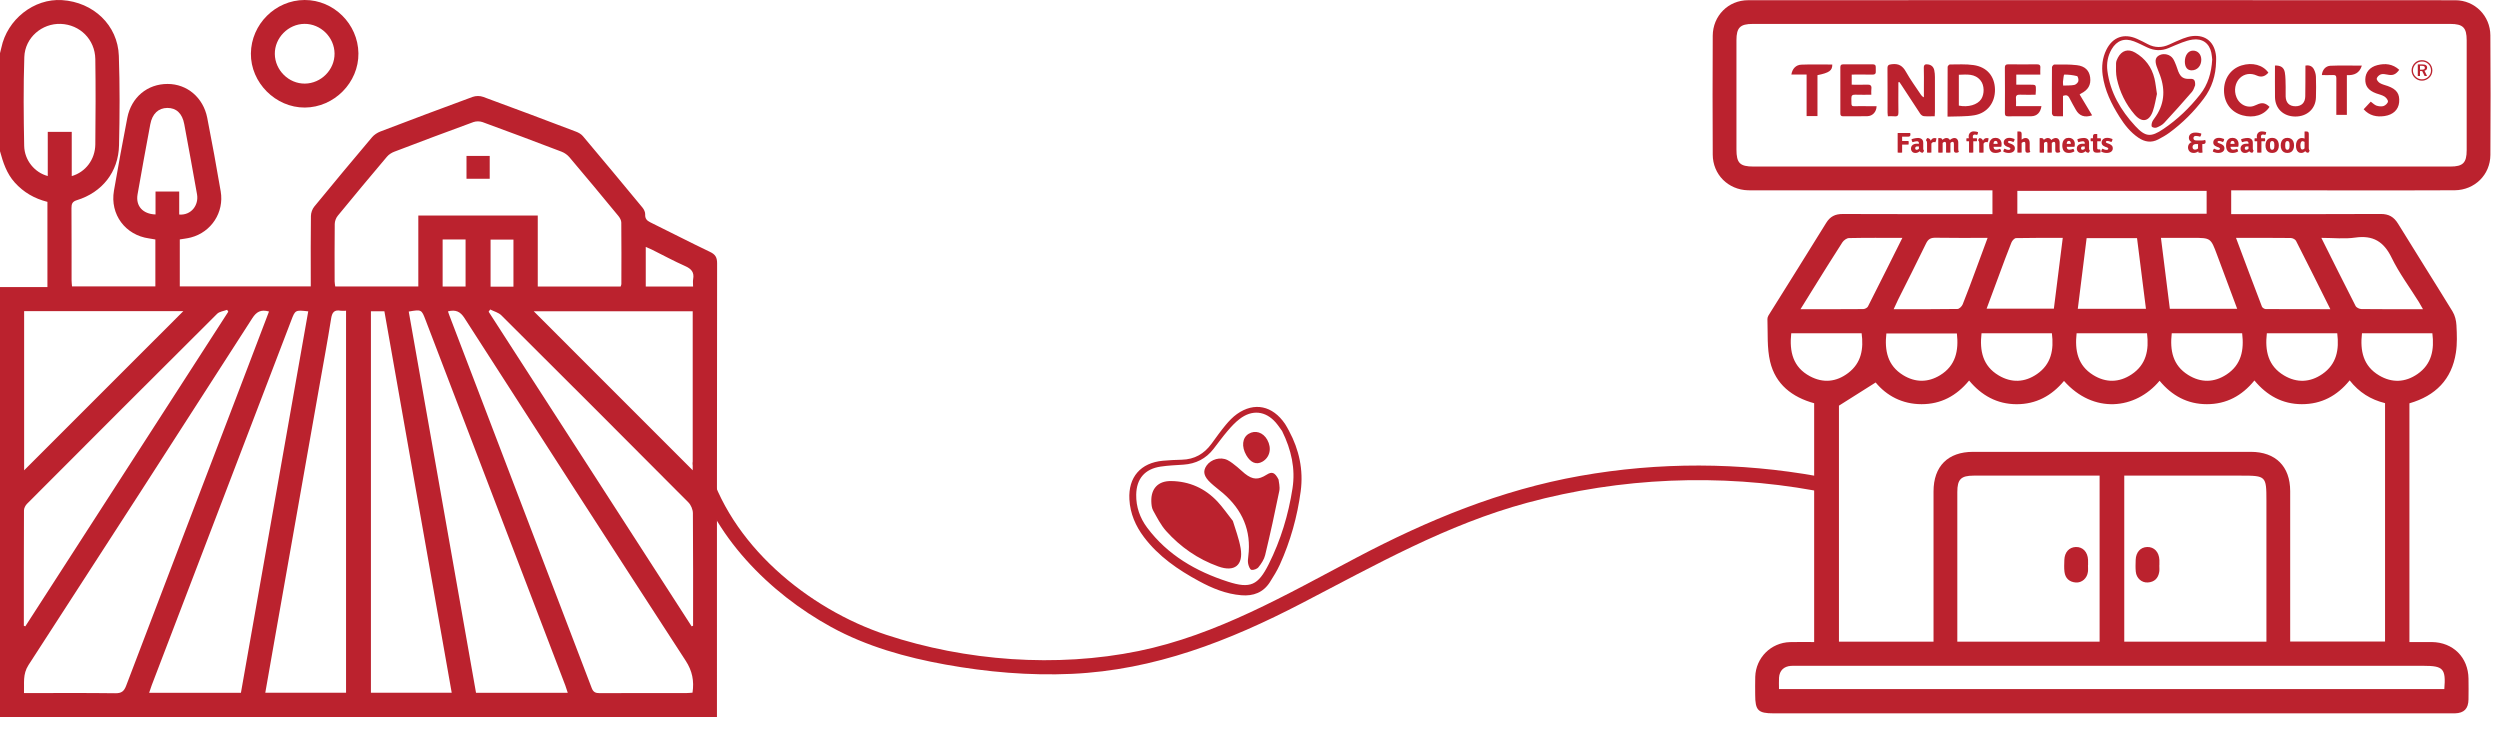 <svg width="95" height="28" viewBox="0 0 95 28" fill="none" xmlns="http://www.w3.org/2000/svg">
<path d="M19.511 9.105H18.642V10.893H19.511V9.105ZM17.692 9.099H16.82V10.887H17.692V9.099ZM26.337 10.887C26.337 10.78 26.324 10.69 26.34 10.606C26.388 10.344 26.269 10.214 26.034 10.11C25.606 9.92 25.194 9.696 24.775 9.487C24.702 9.451 24.627 9.421 24.539 9.382V10.887H26.337ZM6.81 8.153C7.273 8.188 7.559 7.788 7.487 7.384C7.328 6.495 7.169 5.606 7.002 4.718C6.926 4.307 6.698 4.099 6.357 4.101C6.021 4.105 5.786 4.32 5.711 4.723C5.545 5.611 5.381 6.499 5.227 7.389C5.151 7.826 5.427 8.135 5.91 8.149V7.278H6.81V8.153ZM2.726 5.011V6.692C3.252 6.539 3.615 6.063 3.622 5.487C3.634 4.406 3.638 3.325 3.622 2.245C3.61 1.499 3.037 0.935 2.308 0.908C1.595 0.882 0.948 1.429 0.924 2.169C0.887 3.292 0.897 4.419 0.919 5.543C0.93 6.095 1.321 6.559 1.815 6.689V5.011H2.726ZM26.323 11.828H20.282C22.291 13.837 24.311 15.858 26.323 17.871V11.828ZM0.917 17.872C2.935 15.855 4.955 13.835 6.966 11.824H0.917V17.872ZM26.281 23.8C26.3 23.794 26.319 23.787 26.337 23.779C26.337 22.354 26.342 20.927 26.33 19.501C26.329 19.363 26.257 19.19 26.16 19.092C23.796 16.716 21.427 14.346 19.051 11.982C18.943 11.875 18.77 11.833 18.627 11.76C18.608 11.788 18.588 11.816 18.568 11.845C21.139 15.83 23.71 19.815 26.281 23.8ZM0.906 23.779C0.925 23.787 0.944 23.794 0.962 23.801C3.533 19.816 6.104 15.831 8.675 11.845L8.63 11.773C8.502 11.822 8.339 11.837 8.25 11.925C5.837 14.326 3.43 16.735 1.026 19.145C0.965 19.207 0.912 19.309 0.911 19.393C0.904 20.855 0.906 22.317 0.906 23.779ZM17.165 26.324C16.31 21.481 15.458 16.653 14.607 11.829H14.095V26.324H17.165ZM13.15 11.808C13.068 11.808 13.006 11.817 12.948 11.808C12.701 11.762 12.619 11.869 12.582 12.111C12.445 12.977 12.283 13.838 12.131 14.702C11.555 17.964 10.979 21.226 10.403 24.488C10.296 25.096 10.19 25.703 10.081 26.324H13.15V11.809V11.808ZM21.575 26.327C21.538 26.216 21.514 26.132 21.483 26.05C19.713 21.421 17.942 16.791 16.172 12.161C16.018 11.758 16.017 11.757 15.532 11.839C16.384 16.667 17.236 21.495 18.089 26.327H21.575ZM9.155 26.327C10.01 21.485 10.861 16.659 11.713 11.831C11.219 11.777 11.219 11.777 11.067 12.176C9.3 16.798 7.532 21.419 5.765 26.04C5.731 26.13 5.703 26.221 5.667 26.327H9.155ZM10.222 11.837C9.91 11.749 9.743 11.85 9.585 12.096C6.76 16.494 3.928 20.887 1.083 25.271C0.854 25.626 0.927 25.967 0.912 26.337C2.095 26.337 3.238 26.328 4.381 26.343C4.619 26.347 4.714 26.268 4.795 26.055C6.235 22.266 7.685 18.482 9.133 14.696C9.496 13.747 9.857 12.797 10.222 11.837ZM17.022 11.832C17.044 11.895 17.058 11.936 17.073 11.977C18.877 16.697 20.682 21.416 22.482 26.138C22.544 26.303 22.629 26.341 22.793 26.34C23.892 26.333 24.991 26.337 26.09 26.336C26.167 26.336 26.243 26.326 26.316 26.321C26.381 25.87 26.308 25.494 26.055 25.106C23.241 20.775 20.444 16.434 17.652 12.089C17.489 11.834 17.316 11.759 17.022 11.832ZM23.585 10.888C23.598 10.845 23.612 10.821 23.612 10.796C23.613 10.016 23.618 9.236 23.609 8.457C23.609 8.37 23.553 8.272 23.495 8.202C22.881 7.456 22.263 6.713 21.639 5.976C21.563 5.886 21.454 5.808 21.345 5.766C20.345 5.384 19.342 5.007 18.337 4.64C18.233 4.602 18.091 4.602 17.987 4.64C16.981 5.007 15.98 5.385 14.98 5.766C14.877 5.805 14.773 5.873 14.703 5.956C14.073 6.701 13.449 7.449 12.831 8.204C12.766 8.284 12.722 8.407 12.72 8.511C12.711 9.237 12.715 9.964 12.716 10.691C12.716 10.757 12.732 10.824 12.739 10.886H15.896V8.19H20.435V10.888H23.585V10.888ZM0 5.746V2.021C0.017 1.953 0.036 1.886 0.05 1.818C0.274 0.735 1.291 -0.064 2.356 0.004C3.549 0.081 4.476 0.957 4.516 2.121C4.555 3.255 4.55 4.391 4.523 5.525C4.5 6.534 3.882 7.311 2.921 7.607C2.748 7.66 2.715 7.746 2.716 7.909C2.723 8.823 2.719 9.736 2.72 10.649C2.72 10.726 2.731 10.803 2.737 10.884H5.904V9.995V9.1C5.804 9.084 5.734 9.07 5.665 9.06C4.763 8.936 4.175 8.148 4.33 7.247C4.49 6.322 4.659 5.398 4.838 4.477C4.991 3.693 5.603 3.188 6.37 3.19C7.109 3.19 7.724 3.706 7.875 4.478C8.058 5.408 8.228 6.34 8.387 7.274C8.522 8.07 8.03 8.819 7.257 9.023C7.115 9.061 6.967 9.075 6.832 9.098V10.882H11.809V10.575C11.809 9.786 11.803 8.997 11.815 8.208C11.816 8.088 11.866 7.945 11.941 7.853C12.666 6.968 13.399 6.09 14.137 5.216C14.217 5.121 14.338 5.042 14.455 4.997C15.621 4.552 16.789 4.112 17.961 3.682C18.08 3.638 18.242 3.637 18.361 3.682C19.542 4.114 20.717 4.558 21.892 5.004C21.987 5.04 22.088 5.098 22.151 5.174C22.911 6.076 23.666 6.982 24.416 7.891C24.473 7.96 24.521 8.063 24.517 8.148C24.51 8.309 24.579 8.383 24.713 8.449C25.469 8.82 26.216 9.207 26.975 9.569C27.18 9.666 27.25 9.775 27.25 10.005C27.242 15.752 27.244 21.498 27.244 27.245H0V10.909H1.802V7.671C1.31 7.547 0.895 7.309 0.559 6.934C0.253 6.593 0.117 6.175 0 5.747" fill="#BB222E"/>
<path d="M12.713 2.034C12.708 1.417 12.185 0.902 11.57 0.907C10.954 0.912 10.436 1.437 10.443 2.05C10.45 2.668 10.973 3.184 11.586 3.177C12.205 3.17 12.719 2.649 12.713 2.034ZM11.574 6.19888e-06C12.68 -0.004 13.605 0.911 13.62 2.025C13.634 3.136 12.699 4.082 11.582 4.087C10.472 4.092 9.522 3.139 9.534 2.033C9.545 0.922 10.466 0.004 11.574 6.19888e-06Z" fill="#BB222E"/>
<path d="M18.609 6.793H17.727V5.925H18.609V6.793Z" fill="#BB222E"/>
<path fill-rule="evenodd" clip-rule="evenodd" d="M84.211 2.344C84.211 2.278 84.217 2.211 84.211 2.146C84.165 1.614 83.827 1.317 83.317 1.37C83.191 1.383 83.066 1.422 82.948 1.467C82.771 1.534 82.6 1.616 82.428 1.694C82.155 1.818 81.886 1.821 81.617 1.679C81.482 1.607 81.345 1.537 81.205 1.475C80.712 1.254 80.28 1.408 80.042 1.891C79.891 2.196 79.857 2.523 79.901 2.855C79.98 3.435 80.232 3.948 80.54 4.437C80.733 4.744 80.956 5.028 81.263 5.235C81.501 5.396 81.753 5.436 82.015 5.297C82.159 5.221 82.303 5.141 82.434 5.045C82.935 4.678 83.371 4.242 83.742 3.748C84.053 3.334 84.201 2.859 84.211 2.344ZM84.064 2.264C84.056 2.196 84.05 2.099 84.031 2.006C83.954 1.64 83.688 1.451 83.314 1.505C83.179 1.524 83.046 1.567 82.917 1.615C82.745 1.678 82.577 1.756 82.408 1.826C82.132 1.942 81.861 1.929 81.592 1.801C81.426 1.722 81.261 1.637 81.091 1.571C80.73 1.433 80.436 1.539 80.242 1.871C80.094 2.126 80.044 2.406 80.081 2.693C80.186 3.512 80.589 4.194 81.141 4.79C81.527 5.208 81.734 5.222 82.205 4.904C82.742 4.542 83.205 4.098 83.603 3.592C83.901 3.214 84.035 2.769 84.064 2.264ZM81.964 3.57C81.918 3.767 81.885 4.01 81.804 4.235C81.662 4.626 81.392 4.672 81.117 4.354C80.776 3.959 80.552 3.498 80.441 2.991C80.399 2.803 80.408 2.601 80.41 2.406C80.41 2.334 80.445 2.258 80.48 2.191C80.624 1.919 80.866 1.842 81.135 1.998C81.52 2.221 81.766 2.555 81.87 2.984C81.912 3.16 81.928 3.343 81.964 3.57ZM83.415 3.239C83.423 3.041 83.37 2.99 83.225 2.997C82.981 3.01 82.87 2.943 82.776 2.718C82.745 2.643 82.726 2.563 82.695 2.488C82.659 2.4 82.626 2.307 82.573 2.228C82.467 2.069 82.234 2.013 82.066 2.094C81.913 2.168 81.877 2.289 81.949 2.513C81.988 2.633 82.042 2.749 82.084 2.868C82.293 3.447 82.243 3.993 81.868 4.497C81.832 4.546 81.794 4.598 81.777 4.654C81.76 4.707 81.747 4.796 81.774 4.819C81.816 4.853 81.905 4.867 81.955 4.846C82.057 4.804 82.165 4.75 82.238 4.671C82.597 4.284 82.95 3.89 83.295 3.49C83.364 3.409 83.39 3.292 83.415 3.239ZM83.024 2.347C83.022 2.107 83.147 1.93 83.326 1.924C83.513 1.917 83.65 2.064 83.649 2.27C83.648 2.505 83.495 2.673 83.282 2.673C83.12 2.673 83.027 2.556 83.024 2.347Z" fill="#BB222E"/>
<path fill-rule="evenodd" clip-rule="evenodd" d="M86.449 2.491C86.661 2.481 86.789 2.56 86.823 2.75C86.855 2.93 86.849 3.117 86.855 3.301C86.859 3.422 86.85 3.544 86.855 3.665C86.863 3.908 86.997 4.039 87.231 4.038C87.46 4.037 87.597 3.901 87.6 3.658C87.606 3.317 87.605 2.977 87.606 2.636C87.606 2.589 87.606 2.542 87.606 2.493C87.762 2.464 87.869 2.519 87.929 2.636C87.972 2.72 88.002 2.819 88.005 2.912C88.015 3.174 88.012 3.438 88.006 3.7C87.995 4.134 87.669 4.432 87.216 4.428C86.768 4.423 86.456 4.127 86.45 3.693C86.445 3.295 86.449 2.897 86.449 2.491ZM91.171 2.653C91.032 2.842 90.922 2.878 90.715 2.834C90.636 2.817 90.544 2.801 90.472 2.826C90.407 2.849 90.328 2.922 90.316 2.984C90.307 3.034 90.376 3.121 90.433 3.155C90.523 3.21 90.633 3.233 90.734 3.269C91.075 3.391 91.197 3.567 91.167 3.889C91.141 4.167 90.941 4.36 90.618 4.409C90.311 4.455 90.035 4.395 89.819 4.152C89.915 4.05 90.002 3.956 90.089 3.863C90.172 3.923 90.232 3.989 90.306 4.014C90.39 4.041 90.494 4.056 90.575 4.029C90.645 4.007 90.735 3.923 90.742 3.86C90.748 3.799 90.671 3.706 90.607 3.666C90.513 3.608 90.397 3.586 90.292 3.547C90 3.438 89.874 3.273 89.881 3.01C89.889 2.748 90.051 2.548 90.34 2.475C90.64 2.399 90.923 2.427 91.171 2.653ZM86.242 4.061C86.042 4.375 85.638 4.498 85.216 4.383C84.784 4.265 84.518 3.913 84.512 3.451C84.505 2.991 84.765 2.615 85.177 2.487C85.587 2.359 85.993 2.468 86.198 2.761C86.068 2.911 85.925 2.946 85.757 2.87C85.527 2.765 85.288 2.8 85.117 2.964C84.934 3.14 84.88 3.44 84.986 3.696C85.076 3.916 85.28 4.061 85.511 4.052C85.596 4.049 85.683 4.016 85.761 3.978C85.95 3.887 86.082 3.903 86.242 4.061ZM89.75 2.494C89.661 2.783 89.459 2.866 89.181 2.856V4.365H88.78V3.998C88.78 3.657 88.777 3.317 88.781 2.977C88.782 2.882 88.752 2.847 88.655 2.851C88.514 2.858 88.373 2.853 88.231 2.853C88.245 2.665 88.366 2.508 88.555 2.499C88.944 2.481 89.336 2.494 89.75 2.494Z" fill="#BB222E"/>
<path fill-rule="evenodd" clip-rule="evenodd" d="M73.519 4.418C73.368 4.418 73.234 4.426 73.103 4.414C73.054 4.409 72.996 4.363 72.967 4.319C72.73 3.964 72.499 3.606 72.266 3.249C72.237 3.205 72.207 3.161 72.177 3.117C72.165 3.12 72.152 3.123 72.138 3.127V3.377C72.138 3.676 72.134 3.975 72.14 4.273C72.143 4.385 72.109 4.432 71.993 4.42C71.913 4.411 71.832 4.418 71.74 4.418C71.735 4.361 71.727 4.316 71.727 4.273C71.726 3.716 71.73 3.16 71.724 2.603C71.722 2.473 71.771 2.455 71.89 2.44C72.148 2.408 72.3 2.501 72.425 2.726C72.593 3.026 72.799 3.305 72.99 3.593C73.015 3.632 73.045 3.669 73.108 3.698V3.296C73.108 3.058 73.113 2.82 73.105 2.583C73.101 2.461 73.154 2.432 73.261 2.447C73.394 2.465 73.475 2.544 73.502 2.668C73.521 2.752 73.526 2.839 73.527 2.925C73.529 3.365 73.528 3.805 73.527 4.246C73.527 4.295 73.522 4.345 73.519 4.418ZM74.006 4.432C74.006 3.774 74.005 3.158 74.01 2.542C74.01 2.51 74.065 2.45 74.094 2.45C74.394 2.45 74.699 2.43 74.995 2.473C75.509 2.547 75.8 2.901 75.809 3.398C75.818 3.894 75.524 4.294 75.029 4.379C74.703 4.435 74.362 4.417 74.006 4.432ZM74.436 4.013C74.795 4.086 75.146 3.982 75.287 3.765C75.412 3.572 75.409 3.243 75.265 3.063C75.047 2.788 74.74 2.832 74.436 2.841V4.013ZM79.026 3.59C79.184 3.854 79.342 4.117 79.501 4.383C79.217 4.479 79.012 4.405 78.881 4.17C78.8 4.024 78.714 3.88 78.641 3.73C78.588 3.621 78.515 3.597 78.394 3.643V4.417C78.269 4.417 78.158 4.424 78.049 4.412C78.02 4.409 77.975 4.348 77.974 4.313C77.97 3.726 77.97 3.14 77.975 2.553C77.976 2.518 78.033 2.451 78.064 2.451C78.35 2.451 78.637 2.443 78.919 2.476C79.231 2.512 79.392 2.681 79.426 2.939C79.463 3.224 79.352 3.419 79.072 3.558C79.058 3.565 79.047 3.575 79.026 3.59ZM78.401 3.252C78.552 3.245 78.69 3.253 78.822 3.228C78.883 3.216 78.959 3.146 78.976 3.088C78.994 3.029 78.961 2.9 78.927 2.892C78.769 2.851 78.602 2.834 78.439 2.834C78.423 2.834 78.405 3.008 78.393 3.103C78.388 3.141 78.397 3.181 78.401 3.252ZM70.365 2.834V3.218C70.565 3.218 70.754 3.226 70.941 3.216C71.075 3.208 71.131 3.249 71.112 3.385C71.103 3.448 71.11 3.514 71.11 3.6C70.897 3.6 70.699 3.605 70.501 3.598C70.388 3.594 70.349 3.63 70.352 3.744C70.361 4.097 70.317 4.028 70.642 4.034C70.865 4.038 71.089 4.035 71.311 4.035C71.306 4.251 71.16 4.41 70.96 4.415C70.654 4.423 70.347 4.416 70.041 4.419C69.96 4.42 69.933 4.387 69.933 4.312C69.934 3.725 69.934 3.139 69.933 2.552C69.933 2.475 69.965 2.444 70.043 2.445C70.416 2.447 70.789 2.447 71.162 2.444C71.248 2.444 71.284 2.477 71.279 2.56C71.277 2.606 71.276 2.652 71.28 2.697C71.29 2.801 71.248 2.839 71.14 2.836C70.886 2.829 70.631 2.834 70.365 2.834ZM77.353 3.6C77.149 3.6 76.956 3.606 76.763 3.598C76.643 3.593 76.594 3.63 76.607 3.752C76.616 3.836 76.609 3.922 76.609 4.033H77.575C77.541 4.276 77.403 4.412 77.194 4.417C76.897 4.421 76.601 4.415 76.304 4.42C76.205 4.421 76.186 4.379 76.186 4.292C76.189 3.72 76.19 3.148 76.185 2.577C76.184 2.462 76.234 2.443 76.332 2.444C76.685 2.448 77.038 2.449 77.391 2.444C77.494 2.443 77.543 2.47 77.533 2.58C77.526 2.658 77.532 2.738 77.532 2.834H76.619V3.218H77.152C77.366 3.219 77.367 3.219 77.364 3.436C77.363 3.485 77.358 3.534 77.353 3.6ZM69.064 4.411H68.651V2.832H68.072C68.106 2.617 68.241 2.465 68.45 2.457C68.841 2.441 69.234 2.452 69.627 2.452C69.631 2.68 69.51 2.767 69.064 2.856V4.411Z" fill="#BB222E"/>
<path fill-rule="evenodd" clip-rule="evenodd" d="M92.034 2.286C92.088 2.286 92.139 2.295 92.187 2.315C92.235 2.335 92.278 2.364 92.316 2.402C92.352 2.438 92.38 2.48 92.4 2.528C92.419 2.575 92.43 2.624 92.43 2.676C92.43 2.729 92.419 2.779 92.4 2.826C92.38 2.873 92.352 2.914 92.314 2.95C92.276 2.988 92.231 3.017 92.183 3.036C92.135 3.057 92.085 3.066 92.034 3.066C91.981 3.066 91.932 3.057 91.884 3.036C91.836 3.017 91.793 2.987 91.755 2.949C91.718 2.912 91.689 2.87 91.67 2.823C91.65 2.776 91.64 2.727 91.64 2.676C91.64 2.624 91.651 2.575 91.671 2.526C91.692 2.478 91.721 2.434 91.76 2.396C91.796 2.36 91.837 2.332 91.884 2.313C91.93 2.295 91.98 2.286 92.034 2.286ZM92.378 2.68C92.378 2.725 92.37 2.768 92.352 2.808C92.335 2.848 92.31 2.884 92.278 2.915C92.244 2.947 92.206 2.972 92.164 2.989C92.123 3.006 92.079 3.014 92.032 3.014C91.988 3.014 91.945 3.006 91.903 2.988C91.862 2.971 91.825 2.946 91.793 2.913C91.76 2.881 91.735 2.844 91.718 2.804C91.7 2.763 91.692 2.721 91.692 2.677C91.692 2.632 91.701 2.589 91.719 2.547C91.737 2.505 91.763 2.467 91.796 2.434C91.827 2.403 91.863 2.379 91.904 2.362C91.945 2.346 91.989 2.338 92.035 2.338C92.083 2.338 92.127 2.346 92.169 2.363C92.21 2.38 92.247 2.405 92.28 2.438C92.312 2.469 92.337 2.506 92.353 2.547C92.37 2.588 92.378 2.632 92.378 2.68ZM92.044 2.447C92.106 2.447 92.153 2.457 92.184 2.478C92.215 2.498 92.231 2.528 92.231 2.568C92.231 2.6 92.222 2.626 92.205 2.647C92.186 2.668 92.161 2.681 92.129 2.687L92.229 2.889H92.135L92.043 2.701H91.96V2.889H91.876V2.447H92.044ZM92.029 2.501H91.96V2.648H92.032C92.072 2.648 92.101 2.642 92.118 2.631C92.136 2.62 92.145 2.602 92.145 2.578C92.145 2.551 92.135 2.531 92.118 2.519C92.099 2.507 92.07 2.501 92.029 2.501Z" fill="#BB222E"/>
<path d="M72.522 5.358C72.525 5.367 72.527 5.379 72.529 5.392C72.53 5.405 72.53 5.417 72.53 5.426C72.53 5.435 72.53 5.446 72.529 5.459C72.527 5.472 72.525 5.484 72.522 5.494H72.306C72.29 5.494 72.274 5.494 72.258 5.493C72.241 5.493 72.228 5.493 72.217 5.492V5.36C72.228 5.359 72.241 5.359 72.258 5.358C72.274 5.358 72.29 5.358 72.306 5.358H72.522ZM72.588 5.054C72.59 5.062 72.592 5.073 72.593 5.085C72.595 5.097 72.596 5.108 72.596 5.117C72.596 5.144 72.588 5.164 72.573 5.176C72.558 5.188 72.535 5.194 72.505 5.194H72.363C72.335 5.194 72.308 5.194 72.283 5.194C72.259 5.194 72.234 5.193 72.211 5.193V5.054H72.588ZM72.281 5.797C72.266 5.799 72.252 5.801 72.238 5.802C72.223 5.802 72.21 5.803 72.198 5.803C72.186 5.803 72.172 5.802 72.156 5.802C72.141 5.801 72.126 5.799 72.111 5.797V5.06L72.119 5.054H72.28V5.106C72.28 5.136 72.28 5.166 72.28 5.197C72.28 5.227 72.281 5.257 72.281 5.286V5.797Z" fill="#BB222E"/>
<path d="M73.114 5.722C73.111 5.736 73.104 5.752 73.094 5.768C73.084 5.785 73.073 5.798 73.062 5.805C73.031 5.804 73.005 5.797 72.985 5.783C72.965 5.769 72.95 5.753 72.939 5.733C72.928 5.713 72.921 5.693 72.919 5.674V5.44C72.919 5.416 72.912 5.398 72.9 5.386C72.888 5.374 72.869 5.368 72.843 5.368C72.819 5.368 72.793 5.371 72.764 5.378C72.736 5.386 72.707 5.394 72.679 5.403C72.667 5.39 72.657 5.372 72.651 5.351C72.643 5.331 72.639 5.31 72.638 5.29C72.662 5.28 72.689 5.272 72.718 5.265C72.748 5.257 72.778 5.252 72.808 5.248C72.837 5.244 72.864 5.242 72.888 5.242C72.921 5.242 72.952 5.248 72.982 5.26C73.012 5.272 73.036 5.291 73.055 5.318C73.074 5.345 73.083 5.381 73.083 5.427V5.648C73.083 5.665 73.085 5.679 73.091 5.691C73.095 5.704 73.103 5.714 73.114 5.722ZM72.617 5.648C72.617 5.605 72.627 5.57 72.648 5.542C72.668 5.514 72.695 5.494 72.728 5.48C72.761 5.467 72.797 5.461 72.835 5.461C72.852 5.461 72.874 5.461 72.899 5.462C72.925 5.463 72.948 5.465 72.968 5.469V5.573C72.952 5.569 72.932 5.567 72.91 5.566C72.887 5.566 72.868 5.565 72.852 5.565C72.826 5.565 72.807 5.572 72.795 5.585C72.784 5.599 72.778 5.616 72.778 5.637C72.778 5.653 72.782 5.666 72.792 5.676C72.802 5.687 72.815 5.692 72.832 5.692C72.855 5.692 72.878 5.684 72.903 5.668C72.926 5.652 72.946 5.63 72.963 5.602L72.986 5.706C72.972 5.723 72.955 5.739 72.936 5.756C72.918 5.772 72.896 5.786 72.871 5.796C72.847 5.807 72.818 5.813 72.785 5.813C72.747 5.813 72.715 5.804 72.69 5.788C72.665 5.771 72.647 5.75 72.635 5.725C72.623 5.7 72.617 5.674 72.617 5.648Z" fill="#BB222E"/>
<path d="M73.584 5.256C73.584 5.275 73.58 5.3 73.573 5.329C73.566 5.359 73.556 5.385 73.543 5.407C73.533 5.404 73.524 5.402 73.515 5.401C73.506 5.399 73.497 5.398 73.487 5.397C73.472 5.397 73.458 5.4 73.445 5.405C73.433 5.411 73.422 5.42 73.412 5.43C73.403 5.441 73.393 5.454 73.385 5.469C73.376 5.483 73.369 5.5 73.361 5.519L73.342 5.494C73.344 5.465 73.348 5.435 73.354 5.406C73.36 5.377 73.369 5.35 73.382 5.326C73.394 5.302 73.411 5.283 73.432 5.269C73.453 5.254 73.48 5.247 73.513 5.247C73.529 5.247 73.542 5.248 73.552 5.249C73.562 5.251 73.573 5.254 73.584 5.256ZM73.186 5.329C73.189 5.315 73.196 5.3 73.206 5.283C73.216 5.266 73.226 5.254 73.237 5.246C73.286 5.25 73.323 5.269 73.348 5.302C73.373 5.334 73.388 5.377 73.393 5.43V5.797C73.382 5.799 73.368 5.8 73.354 5.801C73.339 5.802 73.325 5.803 73.31 5.803C73.296 5.803 73.282 5.802 73.267 5.801C73.253 5.8 73.24 5.799 73.228 5.797V5.442C73.228 5.411 73.223 5.386 73.214 5.367C73.204 5.348 73.195 5.336 73.186 5.329Z" fill="#BB222E"/>
<path d="M74.248 5.466C74.248 5.436 74.242 5.415 74.231 5.405C74.22 5.395 74.208 5.39 74.195 5.39C74.18 5.39 74.163 5.396 74.146 5.408C74.128 5.42 74.111 5.435 74.096 5.454C74.08 5.472 74.068 5.491 74.058 5.511V5.358C74.075 5.339 74.095 5.32 74.117 5.303C74.14 5.285 74.164 5.271 74.19 5.261C74.216 5.25 74.241 5.244 74.267 5.244C74.299 5.244 74.326 5.252 74.348 5.267C74.37 5.282 74.386 5.303 74.397 5.329C74.409 5.355 74.414 5.385 74.414 5.417V5.663C74.414 5.685 74.416 5.704 74.42 5.722C74.424 5.74 74.43 5.756 74.44 5.77C74.428 5.78 74.412 5.788 74.395 5.795C74.377 5.801 74.358 5.804 74.337 5.804C74.304 5.804 74.281 5.796 74.268 5.779C74.255 5.762 74.248 5.737 74.248 5.705V5.466ZM73.951 5.467C73.951 5.437 73.946 5.416 73.935 5.406C73.924 5.396 73.912 5.391 73.899 5.391C73.883 5.391 73.865 5.397 73.848 5.409C73.83 5.42 73.813 5.435 73.799 5.452C73.784 5.47 73.772 5.488 73.765 5.505V5.364C73.783 5.344 73.802 5.325 73.823 5.307C73.844 5.288 73.866 5.273 73.89 5.262C73.914 5.25 73.939 5.244 73.966 5.244C73.998 5.244 74.025 5.252 74.048 5.267C74.07 5.282 74.087 5.302 74.099 5.328C74.111 5.353 74.116 5.383 74.116 5.416V5.797C74.105 5.799 74.092 5.8 74.077 5.801C74.063 5.802 74.048 5.803 74.034 5.803C74.02 5.803 74.006 5.802 73.991 5.801C73.977 5.8 73.963 5.799 73.951 5.797V5.467ZM73.723 5.247C73.755 5.247 73.779 5.258 73.795 5.279C73.812 5.3 73.82 5.328 73.82 5.365V5.797C73.808 5.799 73.795 5.8 73.78 5.801C73.766 5.802 73.751 5.803 73.737 5.803C73.723 5.803 73.709 5.802 73.694 5.801C73.68 5.8 73.666 5.799 73.654 5.797V5.255L73.662 5.247H73.723Z" fill="#BB222E"/>
<path d="M74.823 5.322C74.821 5.298 74.818 5.274 74.815 5.251C74.811 5.227 74.809 5.203 74.809 5.179C74.809 5.143 74.817 5.111 74.833 5.083C74.849 5.055 74.871 5.033 74.9 5.016C74.928 5 74.961 4.992 74.999 4.992C75.033 4.992 75.064 4.995 75.093 5.001C75.123 5.007 75.147 5.014 75.166 5.021C75.166 5.039 75.163 5.059 75.156 5.08C75.15 5.101 75.141 5.117 75.129 5.128C75.118 5.125 75.105 5.122 75.089 5.119C75.073 5.115 75.058 5.113 75.043 5.113C75.019 5.113 75 5.12 74.987 5.133C74.974 5.146 74.967 5.165 74.967 5.19C74.967 5.211 74.97 5.233 74.973 5.257C74.978 5.281 74.982 5.303 74.985 5.323V5.797C74.959 5.801 74.932 5.803 74.903 5.803C74.875 5.803 74.848 5.801 74.823 5.797V5.322ZM74.904 5.255L75.12 5.253C75.124 5.271 75.126 5.29 75.126 5.31C75.126 5.319 75.125 5.329 75.124 5.339C75.123 5.35 75.122 5.36 75.12 5.369L74.902 5.366L74.728 5.369C74.726 5.36 74.724 5.35 74.723 5.339C74.722 5.329 74.721 5.319 74.721 5.31C74.721 5.29 74.724 5.271 74.728 5.253L74.904 5.255Z" fill="#BB222E"/>
<path d="M75.566 5.256C75.566 5.275 75.563 5.3 75.556 5.329C75.549 5.358 75.539 5.385 75.525 5.407C75.516 5.404 75.507 5.402 75.498 5.4C75.489 5.399 75.48 5.398 75.47 5.397C75.454 5.397 75.44 5.4 75.428 5.405C75.416 5.411 75.404 5.42 75.395 5.43C75.385 5.441 75.376 5.454 75.367 5.469C75.359 5.483 75.351 5.5 75.344 5.519L75.324 5.494C75.326 5.465 75.33 5.435 75.337 5.406C75.342 5.377 75.352 5.35 75.364 5.326C75.376 5.302 75.393 5.283 75.415 5.269C75.436 5.254 75.463 5.247 75.495 5.247C75.511 5.247 75.525 5.248 75.535 5.249C75.545 5.251 75.556 5.254 75.566 5.256ZM75.168 5.329C75.171 5.315 75.178 5.3 75.188 5.283C75.199 5.266 75.209 5.254 75.22 5.246C75.269 5.25 75.306 5.269 75.331 5.302C75.356 5.334 75.371 5.377 75.375 5.43V5.797C75.364 5.799 75.351 5.8 75.336 5.801C75.321 5.802 75.307 5.803 75.293 5.803C75.279 5.803 75.264 5.802 75.25 5.801C75.235 5.8 75.222 5.799 75.21 5.797V5.442C75.21 5.411 75.206 5.385 75.197 5.367C75.187 5.348 75.177 5.336 75.168 5.329Z" fill="#BB222E"/>
<path d="M75.691 5.578V5.466H75.909V5.453C75.909 5.435 75.906 5.419 75.901 5.404C75.896 5.389 75.887 5.377 75.876 5.368C75.864 5.359 75.85 5.354 75.831 5.354C75.802 5.354 75.782 5.366 75.77 5.389C75.758 5.411 75.752 5.446 75.752 5.493V5.542C75.752 5.568 75.754 5.592 75.76 5.614C75.764 5.636 75.774 5.654 75.789 5.668C75.804 5.681 75.826 5.688 75.857 5.688C75.882 5.688 75.907 5.685 75.932 5.678C75.956 5.672 75.98 5.664 76.002 5.654C76.014 5.666 76.024 5.681 76.032 5.699C76.039 5.717 76.044 5.734 76.046 5.75C76.019 5.77 75.986 5.786 75.947 5.796C75.909 5.807 75.87 5.812 75.83 5.812C75.782 5.812 75.743 5.804 75.711 5.789C75.68 5.773 75.654 5.751 75.636 5.725C75.618 5.698 75.605 5.667 75.597 5.634C75.59 5.6 75.586 5.565 75.586 5.529C75.586 5.474 75.594 5.425 75.611 5.381C75.628 5.338 75.654 5.303 75.691 5.277C75.727 5.251 75.774 5.238 75.831 5.238C75.88 5.238 75.922 5.249 75.956 5.269C75.99 5.289 76.016 5.317 76.034 5.351C76.052 5.386 76.061 5.426 76.061 5.47C76.061 5.493 76.06 5.512 76.058 5.528C76.056 5.543 76.052 5.56 76.048 5.578H75.691Z" fill="#BB222E"/>
<path d="M76.124 5.759C76.125 5.741 76.13 5.722 76.139 5.7C76.148 5.678 76.159 5.662 76.172 5.649C76.196 5.662 76.221 5.673 76.247 5.681C76.273 5.69 76.299 5.695 76.325 5.695C76.348 5.695 76.365 5.691 76.377 5.683C76.388 5.675 76.395 5.665 76.395 5.652C76.395 5.642 76.39 5.632 76.382 5.623C76.374 5.614 76.36 5.607 76.342 5.6L76.28 5.578C76.254 5.569 76.23 5.557 76.21 5.542C76.188 5.528 76.172 5.511 76.159 5.49C76.147 5.47 76.141 5.445 76.141 5.416C76.141 5.379 76.149 5.348 76.167 5.322C76.185 5.295 76.21 5.275 76.242 5.26C76.273 5.245 76.31 5.238 76.353 5.238C76.387 5.238 76.423 5.243 76.46 5.252C76.499 5.262 76.529 5.272 76.554 5.283C76.554 5.296 76.553 5.31 76.549 5.325C76.544 5.34 76.539 5.354 76.532 5.367C76.525 5.38 76.517 5.39 76.508 5.396C76.486 5.386 76.461 5.377 76.434 5.369C76.407 5.361 76.381 5.356 76.355 5.356C76.338 5.356 76.325 5.36 76.317 5.368C76.308 5.375 76.304 5.384 76.304 5.395C76.304 5.405 76.307 5.414 76.315 5.421C76.322 5.428 76.334 5.434 76.35 5.44L76.418 5.464C76.46 5.479 76.495 5.5 76.523 5.527C76.552 5.555 76.565 5.591 76.565 5.637C76.565 5.691 76.544 5.734 76.502 5.765C76.46 5.797 76.402 5.812 76.328 5.812C76.289 5.812 76.252 5.807 76.216 5.797C76.181 5.786 76.15 5.774 76.124 5.759Z" fill="#BB222E"/>
<path d="M77.128 5.663C77.128 5.684 77.13 5.704 77.134 5.722C77.138 5.74 77.144 5.757 77.154 5.77C77.142 5.78 77.127 5.788 77.109 5.795C77.091 5.802 77.072 5.805 77.052 5.805C77.018 5.805 76.995 5.796 76.982 5.779C76.969 5.761 76.963 5.737 76.963 5.704V5.466C76.963 5.441 76.96 5.421 76.952 5.409C76.945 5.396 76.932 5.39 76.913 5.39C76.9 5.39 76.886 5.393 76.87 5.4C76.854 5.406 76.838 5.417 76.823 5.43C76.807 5.445 76.794 5.463 76.783 5.485V5.342C76.808 5.317 76.837 5.294 76.868 5.274C76.899 5.254 76.934 5.244 76.974 5.244C77.008 5.244 77.036 5.252 77.059 5.269C77.082 5.285 77.099 5.308 77.111 5.337C77.122 5.366 77.128 5.399 77.128 5.436V5.663ZM76.822 5.796C76.799 5.8 76.772 5.803 76.741 5.803C76.713 5.803 76.686 5.8 76.661 5.796V5.003L76.668 4.996H76.733C76.765 4.996 76.789 5.003 76.802 5.018C76.815 5.033 76.822 5.058 76.822 5.094V5.796Z" fill="#BB222E"/>
<path d="M78.1 5.466C78.1 5.436 78.094 5.415 78.083 5.405C78.072 5.395 78.06 5.39 78.047 5.39C78.032 5.39 78.015 5.396 77.998 5.408C77.98 5.42 77.963 5.435 77.948 5.454C77.933 5.472 77.92 5.491 77.911 5.511V5.358C77.927 5.339 77.947 5.32 77.969 5.303C77.992 5.285 78.016 5.271 78.042 5.261C78.067 5.25 78.093 5.244 78.118 5.244C78.151 5.244 78.178 5.252 78.2 5.267C78.222 5.282 78.238 5.303 78.249 5.329C78.261 5.355 78.266 5.385 78.266 5.417V5.663C78.266 5.685 78.268 5.704 78.272 5.722C78.276 5.74 78.282 5.756 78.292 5.77C78.28 5.78 78.265 5.788 78.247 5.795C78.229 5.801 78.21 5.804 78.189 5.804C78.156 5.804 78.133 5.796 78.12 5.779C78.107 5.762 78.1 5.737 78.1 5.705V5.466ZM77.803 5.467C77.803 5.437 77.798 5.416 77.787 5.406C77.777 5.396 77.764 5.391 77.751 5.391C77.735 5.391 77.718 5.397 77.7 5.409C77.682 5.42 77.666 5.435 77.651 5.452C77.636 5.47 77.624 5.488 77.618 5.505V5.364C77.635 5.344 77.654 5.325 77.675 5.307C77.696 5.288 77.718 5.273 77.742 5.262C77.766 5.25 77.792 5.244 77.817 5.244C77.85 5.244 77.877 5.252 77.9 5.267C77.922 5.282 77.939 5.302 77.951 5.328C77.963 5.353 77.968 5.383 77.968 5.416V5.797C77.957 5.799 77.944 5.8 77.929 5.801C77.915 5.802 77.9 5.803 77.886 5.803C77.872 5.803 77.858 5.802 77.843 5.801C77.829 5.8 77.815 5.799 77.803 5.797V5.467ZM77.575 5.247C77.607 5.247 77.631 5.258 77.648 5.279C77.664 5.3 77.672 5.328 77.672 5.365V5.797C77.66 5.799 77.647 5.8 77.632 5.801C77.618 5.802 77.603 5.803 77.59 5.803C77.575 5.803 77.561 5.802 77.546 5.801C77.531 5.8 77.518 5.799 77.506 5.797V5.255L77.514 5.247H77.575Z" fill="#BB222E"/>
<path d="M78.473 5.578V5.466H78.691V5.453C78.691 5.435 78.688 5.419 78.683 5.404C78.677 5.389 78.668 5.377 78.657 5.368C78.646 5.359 78.631 5.354 78.613 5.354C78.584 5.354 78.563 5.366 78.552 5.389C78.54 5.411 78.534 5.446 78.534 5.493V5.542C78.534 5.568 78.536 5.592 78.541 5.614C78.546 5.636 78.556 5.654 78.571 5.668C78.586 5.681 78.608 5.688 78.638 5.688C78.664 5.688 78.688 5.685 78.713 5.678C78.737 5.672 78.761 5.664 78.784 5.654C78.796 5.666 78.806 5.681 78.813 5.699C78.821 5.717 78.826 5.734 78.828 5.75C78.8 5.77 78.767 5.786 78.728 5.796C78.69 5.807 78.651 5.812 78.612 5.812C78.564 5.812 78.524 5.804 78.493 5.789C78.461 5.773 78.436 5.751 78.418 5.725C78.399 5.698 78.386 5.667 78.379 5.634C78.371 5.6 78.367 5.565 78.367 5.529C78.367 5.474 78.376 5.425 78.392 5.381C78.409 5.338 78.436 5.303 78.472 5.277C78.508 5.251 78.555 5.238 78.613 5.238C78.662 5.238 78.703 5.249 78.737 5.269C78.772 5.289 78.797 5.317 78.816 5.351C78.834 5.386 78.843 5.426 78.843 5.47C78.843 5.493 78.842 5.512 78.84 5.528C78.838 5.543 78.834 5.56 78.829 5.578H78.473Z" fill="#BB222E"/>
<path d="M79.416 5.722C79.413 5.736 79.406 5.752 79.396 5.768C79.386 5.785 79.375 5.798 79.364 5.805C79.333 5.804 79.307 5.797 79.287 5.783C79.267 5.769 79.252 5.753 79.241 5.733C79.23 5.713 79.223 5.693 79.221 5.674V5.44C79.221 5.416 79.214 5.398 79.202 5.386C79.19 5.374 79.171 5.368 79.145 5.368C79.121 5.368 79.094 5.371 79.066 5.378C79.038 5.386 79.009 5.394 78.98 5.403C78.969 5.39 78.959 5.372 78.953 5.351C78.946 5.331 78.941 5.31 78.94 5.29C78.964 5.28 78.99 5.272 79.02 5.264C79.05 5.257 79.08 5.252 79.11 5.248C79.139 5.244 79.166 5.242 79.19 5.242C79.223 5.242 79.254 5.248 79.284 5.26C79.314 5.272 79.338 5.291 79.357 5.318C79.376 5.345 79.385 5.381 79.385 5.427V5.648C79.385 5.665 79.388 5.679 79.392 5.691C79.397 5.704 79.405 5.714 79.416 5.722ZM78.919 5.648C78.919 5.605 78.929 5.57 78.949 5.542C78.97 5.514 78.996 5.494 79.03 5.48C79.063 5.467 79.099 5.461 79.137 5.461C79.154 5.461 79.175 5.461 79.201 5.462C79.226 5.463 79.25 5.465 79.27 5.469V5.573C79.253 5.569 79.234 5.567 79.211 5.566C79.189 5.566 79.17 5.565 79.154 5.565C79.128 5.565 79.109 5.571 79.097 5.585C79.085 5.598 79.08 5.616 79.08 5.637C79.08 5.653 79.084 5.666 79.094 5.676C79.104 5.687 79.117 5.692 79.134 5.692C79.157 5.692 79.18 5.684 79.204 5.668C79.228 5.652 79.248 5.63 79.265 5.601L79.288 5.706C79.274 5.723 79.257 5.739 79.238 5.756C79.22 5.772 79.198 5.786 79.174 5.796C79.148 5.807 79.12 5.813 79.087 5.813C79.049 5.813 79.017 5.804 78.992 5.788C78.967 5.771 78.949 5.75 78.937 5.725C78.925 5.7 78.919 5.674 78.919 5.648Z" fill="#BB222E"/>
<path d="M79.533 5.188C79.533 5.152 79.54 5.127 79.554 5.112C79.567 5.098 79.59 5.091 79.623 5.091H79.688L79.695 5.097V5.627C79.695 5.644 79.698 5.656 79.706 5.665C79.714 5.674 79.727 5.678 79.744 5.678H79.808C79.816 5.703 79.821 5.728 79.821 5.755C79.821 5.762 79.82 5.768 79.82 5.774C79.819 5.78 79.818 5.786 79.817 5.792C79.797 5.794 79.774 5.797 79.748 5.799C79.722 5.801 79.698 5.802 79.676 5.802C79.627 5.802 79.591 5.79 79.569 5.766C79.545 5.743 79.533 5.706 79.533 5.656V5.188ZM79.827 5.253C79.832 5.272 79.835 5.291 79.835 5.31C79.835 5.332 79.832 5.352 79.827 5.369L79.624 5.366L79.448 5.369C79.443 5.352 79.44 5.332 79.44 5.31C79.44 5.291 79.443 5.272 79.448 5.253L79.628 5.256L79.827 5.253Z" fill="#BB222E"/>
<path d="M79.845 5.759C79.846 5.741 79.851 5.722 79.86 5.7C79.869 5.678 79.88 5.662 79.892 5.649C79.916 5.662 79.941 5.673 79.967 5.681C79.993 5.69 80.02 5.695 80.046 5.695C80.069 5.695 80.086 5.691 80.097 5.683C80.109 5.675 80.115 5.665 80.115 5.652C80.115 5.642 80.111 5.632 80.103 5.623C80.094 5.614 80.081 5.607 80.062 5.6L80 5.578C79.975 5.569 79.951 5.557 79.93 5.542C79.909 5.528 79.892 5.511 79.88 5.49C79.868 5.47 79.861 5.445 79.861 5.416C79.861 5.379 79.87 5.348 79.888 5.322C79.905 5.295 79.931 5.275 79.962 5.26C79.994 5.245 80.031 5.238 80.073 5.238C80.108 5.238 80.144 5.243 80.181 5.252C80.219 5.262 80.25 5.272 80.274 5.283C80.275 5.296 80.274 5.31 80.269 5.325C80.265 5.34 80.259 5.354 80.253 5.367C80.245 5.38 80.238 5.39 80.229 5.396C80.206 5.386 80.181 5.377 80.155 5.369C80.128 5.361 80.102 5.356 80.075 5.356C80.058 5.356 80.046 5.36 80.037 5.368C80.028 5.375 80.024 5.384 80.024 5.395C80.024 5.405 80.028 5.414 80.035 5.421C80.043 5.428 80.055 5.434 80.071 5.44L80.139 5.464C80.181 5.479 80.216 5.5 80.244 5.527C80.272 5.555 80.286 5.591 80.286 5.637C80.286 5.691 80.265 5.734 80.223 5.765C80.181 5.797 80.123 5.812 80.049 5.812C80.009 5.812 79.972 5.807 79.937 5.797C79.902 5.786 79.871 5.774 79.845 5.759Z" fill="#BB222E"/>
<path d="M83.677 5.337C83.698 5.337 83.719 5.336 83.739 5.332C83.76 5.329 83.778 5.323 83.793 5.317C83.8 5.325 83.805 5.336 83.809 5.35C83.813 5.364 83.814 5.378 83.814 5.392C83.814 5.421 83.806 5.442 83.788 5.455C83.77 5.468 83.745 5.474 83.713 5.474H83.451C83.421 5.474 83.397 5.479 83.377 5.488C83.357 5.497 83.342 5.509 83.332 5.526C83.322 5.543 83.317 5.564 83.317 5.587C83.317 5.621 83.326 5.646 83.343 5.662C83.36 5.678 83.382 5.686 83.407 5.686C83.434 5.686 83.456 5.681 83.477 5.672C83.497 5.663 83.513 5.654 83.525 5.644V5.541C83.525 5.523 83.526 5.5 83.527 5.474C83.528 5.448 83.529 5.423 83.53 5.399H83.683C83.685 5.423 83.686 5.448 83.687 5.474C83.688 5.5 83.688 5.523 83.688 5.541V5.624C83.688 5.648 83.689 5.677 83.69 5.709C83.692 5.742 83.693 5.771 83.696 5.797C83.686 5.8 83.675 5.802 83.662 5.804C83.648 5.806 83.635 5.806 83.62 5.806C83.606 5.806 83.592 5.806 83.579 5.804C83.565 5.803 83.554 5.801 83.544 5.798L83.533 5.751C83.512 5.77 83.486 5.784 83.456 5.795C83.426 5.807 83.394 5.812 83.36 5.812C83.313 5.812 83.273 5.803 83.241 5.783C83.209 5.764 83.185 5.739 83.169 5.707C83.152 5.675 83.144 5.64 83.144 5.602C83.144 5.56 83.153 5.523 83.172 5.492C83.191 5.46 83.216 5.436 83.245 5.418C83.275 5.401 83.305 5.392 83.337 5.392V5.409C83.306 5.408 83.279 5.4 83.255 5.384C83.231 5.369 83.212 5.348 83.198 5.322C83.184 5.296 83.177 5.268 83.177 5.236C83.177 5.196 83.186 5.162 83.206 5.132C83.225 5.103 83.253 5.079 83.29 5.063C83.326 5.046 83.368 5.038 83.417 5.038C83.46 5.038 83.501 5.041 83.542 5.048C83.582 5.055 83.618 5.063 83.648 5.073C83.649 5.094 83.645 5.115 83.638 5.139C83.63 5.161 83.619 5.181 83.605 5.195C83.58 5.187 83.554 5.181 83.527 5.174C83.5 5.168 83.473 5.166 83.445 5.166C83.413 5.166 83.389 5.173 83.374 5.189C83.358 5.205 83.35 5.225 83.35 5.249C83.35 5.278 83.359 5.301 83.378 5.315C83.397 5.33 83.425 5.337 83.464 5.337H83.677Z" fill="#BB222E"/>
<path d="M84.088 5.759C84.088 5.741 84.094 5.721 84.103 5.7C84.111 5.678 84.122 5.661 84.135 5.649C84.159 5.662 84.184 5.673 84.21 5.681C84.236 5.69 84.262 5.695 84.288 5.695C84.311 5.695 84.328 5.691 84.34 5.683C84.352 5.675 84.358 5.665 84.358 5.652C84.358 5.642 84.353 5.631 84.345 5.623C84.337 5.614 84.323 5.607 84.305 5.6L84.243 5.578C84.217 5.569 84.194 5.557 84.173 5.542C84.152 5.528 84.135 5.511 84.122 5.49C84.11 5.47 84.104 5.445 84.104 5.416C84.104 5.379 84.113 5.348 84.13 5.321C84.148 5.295 84.173 5.275 84.204 5.26C84.236 5.245 84.273 5.238 84.316 5.238C84.35 5.238 84.386 5.243 84.424 5.252C84.462 5.261 84.493 5.272 84.517 5.283C84.517 5.296 84.516 5.31 84.512 5.325C84.508 5.34 84.502 5.354 84.495 5.367C84.488 5.38 84.48 5.39 84.471 5.396C84.449 5.386 84.424 5.377 84.397 5.369C84.371 5.36 84.344 5.356 84.318 5.356C84.301 5.356 84.288 5.36 84.28 5.368C84.271 5.375 84.267 5.384 84.267 5.395C84.267 5.405 84.27 5.414 84.278 5.42C84.285 5.428 84.297 5.434 84.314 5.44L84.381 5.464C84.423 5.479 84.458 5.5 84.486 5.527C84.514 5.555 84.528 5.591 84.528 5.637C84.528 5.691 84.507 5.733 84.465 5.765C84.423 5.796 84.365 5.812 84.292 5.812C84.252 5.812 84.215 5.807 84.179 5.796C84.144 5.786 84.113 5.774 84.088 5.759Z" fill="#BB222E"/>
<path d="M84.695 5.578V5.466H84.913V5.453C84.913 5.435 84.91 5.418 84.905 5.403C84.9 5.388 84.891 5.376 84.88 5.367C84.868 5.359 84.854 5.354 84.835 5.354C84.807 5.354 84.786 5.366 84.774 5.388C84.762 5.411 84.756 5.446 84.756 5.493V5.542C84.756 5.568 84.759 5.592 84.763 5.614C84.768 5.636 84.778 5.654 84.793 5.668C84.808 5.681 84.831 5.688 84.861 5.688C84.886 5.688 84.911 5.685 84.936 5.678C84.96 5.671 84.984 5.664 85.006 5.654C85.018 5.666 85.028 5.681 85.036 5.699C85.043 5.717 85.048 5.734 85.051 5.75C85.023 5.77 84.99 5.785 84.951 5.796C84.912 5.807 84.874 5.812 84.834 5.812C84.786 5.812 84.747 5.804 84.715 5.788C84.684 5.773 84.659 5.751 84.641 5.725C84.622 5.698 84.609 5.667 84.602 5.634C84.594 5.6 84.59 5.565 84.59 5.529C84.59 5.474 84.599 5.425 84.615 5.381C84.632 5.338 84.659 5.303 84.695 5.277C84.731 5.251 84.778 5.238 84.835 5.238C84.884 5.238 84.926 5.249 84.96 5.269C84.994 5.289 85.02 5.316 85.038 5.351C85.057 5.386 85.066 5.426 85.066 5.469C85.066 5.493 85.064 5.512 85.062 5.528C85.06 5.543 85.057 5.56 85.052 5.578H84.695Z" fill="#BB222E"/>
<path d="M85.638 5.722C85.635 5.736 85.628 5.752 85.618 5.768C85.608 5.785 85.598 5.798 85.587 5.805C85.555 5.804 85.529 5.797 85.51 5.783C85.489 5.769 85.474 5.753 85.463 5.733C85.453 5.713 85.445 5.693 85.443 5.674V5.44C85.443 5.416 85.436 5.398 85.424 5.386C85.412 5.374 85.393 5.368 85.367 5.368C85.343 5.368 85.317 5.371 85.288 5.378C85.26 5.386 85.231 5.394 85.203 5.403C85.191 5.39 85.182 5.372 85.175 5.351C85.168 5.331 85.163 5.31 85.162 5.29C85.186 5.28 85.213 5.272 85.243 5.265C85.272 5.257 85.302 5.252 85.332 5.248C85.362 5.244 85.388 5.242 85.412 5.242C85.445 5.242 85.476 5.248 85.506 5.26C85.536 5.272 85.56 5.291 85.579 5.318C85.598 5.345 85.607 5.381 85.607 5.427V5.648C85.607 5.665 85.61 5.679 85.615 5.691C85.619 5.704 85.627 5.714 85.638 5.722ZM85.141 5.648C85.141 5.605 85.151 5.57 85.172 5.542C85.192 5.514 85.219 5.494 85.252 5.48C85.285 5.467 85.321 5.461 85.36 5.461C85.376 5.461 85.397 5.461 85.423 5.462C85.449 5.463 85.472 5.465 85.492 5.469V5.573C85.476 5.569 85.456 5.567 85.434 5.566C85.411 5.566 85.392 5.565 85.376 5.565C85.35 5.565 85.332 5.572 85.32 5.585C85.308 5.599 85.302 5.616 85.302 5.637C85.302 5.653 85.307 5.666 85.317 5.676C85.326 5.687 85.339 5.692 85.356 5.692C85.379 5.692 85.402 5.684 85.426 5.668C85.45 5.652 85.471 5.63 85.487 5.602L85.51 5.706C85.496 5.723 85.479 5.739 85.46 5.756C85.442 5.772 85.42 5.786 85.396 5.796C85.371 5.807 85.342 5.813 85.309 5.813C85.271 5.813 85.24 5.804 85.215 5.788C85.19 5.771 85.171 5.75 85.159 5.725C85.147 5.7 85.141 5.674 85.141 5.648Z" fill="#BB222E"/>
<path d="M85.773 5.322C85.77 5.298 85.767 5.274 85.764 5.251C85.761 5.227 85.759 5.203 85.759 5.179C85.759 5.143 85.767 5.111 85.783 5.083C85.799 5.055 85.821 5.033 85.849 5.016C85.878 5 85.911 4.992 85.949 4.992C85.983 4.992 86.014 4.995 86.043 5.001C86.073 5.007 86.097 5.014 86.115 5.021C86.116 5.039 86.112 5.059 86.106 5.08C86.099 5.101 86.091 5.117 86.079 5.128C86.068 5.125 86.054 5.122 86.038 5.119C86.023 5.115 86.007 5.113 85.992 5.113C85.968 5.113 85.95 5.12 85.936 5.133C85.923 5.146 85.917 5.165 85.917 5.19C85.917 5.211 85.919 5.233 85.923 5.257C85.927 5.281 85.931 5.303 85.934 5.323V5.797C85.909 5.801 85.882 5.803 85.853 5.803C85.825 5.803 85.798 5.801 85.773 5.797V5.322ZM85.853 5.255L86.069 5.253C86.073 5.271 86.076 5.29 86.076 5.31C86.076 5.319 86.075 5.329 86.074 5.339C86.073 5.35 86.072 5.36 86.069 5.369L85.852 5.366L85.677 5.369C85.676 5.36 85.674 5.35 85.673 5.339C85.672 5.329 85.671 5.319 85.671 5.31C85.671 5.29 85.673 5.271 85.677 5.253L85.853 5.255Z" fill="#BB222E"/>
<path d="M86.259 5.526C86.259 5.556 86.26 5.584 86.265 5.609C86.268 5.634 86.277 5.654 86.288 5.669C86.3 5.684 86.318 5.691 86.343 5.691C86.366 5.691 86.384 5.684 86.396 5.669C86.408 5.654 86.416 5.634 86.421 5.609C86.424 5.584 86.426 5.556 86.426 5.526C86.426 5.495 86.424 5.467 86.421 5.442C86.417 5.417 86.409 5.397 86.397 5.382C86.385 5.367 86.367 5.36 86.343 5.36C86.318 5.36 86.3 5.367 86.288 5.382C86.276 5.397 86.268 5.417 86.264 5.442C86.26 5.467 86.259 5.495 86.259 5.526ZM86.596 5.526C86.596 5.584 86.586 5.634 86.567 5.676C86.548 5.72 86.519 5.753 86.482 5.777C86.444 5.801 86.398 5.813 86.342 5.813C86.286 5.813 86.239 5.801 86.202 5.777C86.165 5.753 86.136 5.719 86.117 5.676C86.098 5.633 86.089 5.583 86.089 5.525C86.089 5.468 86.099 5.417 86.118 5.374C86.137 5.331 86.165 5.298 86.203 5.274C86.241 5.25 86.287 5.238 86.342 5.238C86.398 5.238 86.445 5.251 86.482 5.275C86.52 5.298 86.548 5.332 86.567 5.375C86.587 5.418 86.596 5.468 86.596 5.526Z" fill="#BB222E"/>
<path d="M86.837 5.526C86.837 5.556 86.839 5.584 86.843 5.609C86.847 5.634 86.855 5.654 86.866 5.669C86.878 5.684 86.896 5.691 86.921 5.691C86.944 5.691 86.962 5.684 86.974 5.669C86.986 5.654 86.994 5.634 86.999 5.609C87.002 5.584 87.004 5.556 87.004 5.526C87.004 5.495 87.002 5.467 86.999 5.442C86.995 5.417 86.987 5.397 86.975 5.382C86.963 5.367 86.945 5.36 86.921 5.36C86.896 5.36 86.878 5.367 86.866 5.382C86.854 5.397 86.846 5.417 86.842 5.442C86.839 5.467 86.837 5.495 86.837 5.526ZM87.174 5.526C87.174 5.584 87.164 5.634 87.145 5.676C87.126 5.72 87.098 5.753 87.06 5.777C87.022 5.801 86.976 5.813 86.92 5.813C86.865 5.813 86.818 5.801 86.781 5.777C86.743 5.753 86.715 5.719 86.695 5.676C86.676 5.633 86.667 5.583 86.667 5.525C86.667 5.468 86.677 5.417 86.696 5.374C86.715 5.331 86.743 5.298 86.781 5.274C86.819 5.25 86.865 5.238 86.92 5.238C86.976 5.238 87.023 5.251 87.061 5.275C87.098 5.298 87.127 5.332 87.146 5.375C87.165 5.418 87.174 5.468 87.174 5.526Z" fill="#BB222E"/>
<path d="M87.734 5.64C87.734 5.658 87.737 5.674 87.743 5.689C87.748 5.704 87.756 5.715 87.766 5.722C87.762 5.736 87.755 5.752 87.745 5.768C87.735 5.785 87.725 5.797 87.714 5.805C87.667 5.804 87.632 5.787 87.608 5.756C87.585 5.725 87.573 5.688 87.573 5.644V5.003L87.581 4.996H87.645C87.678 4.996 87.701 5.003 87.714 5.018C87.728 5.032 87.734 5.058 87.734 5.094V5.64ZM87.247 5.532C87.247 5.469 87.257 5.416 87.277 5.374C87.297 5.331 87.324 5.299 87.358 5.277C87.391 5.255 87.428 5.244 87.468 5.244C87.506 5.244 87.54 5.251 87.57 5.267C87.599 5.282 87.626 5.298 87.651 5.313L87.625 5.429C87.604 5.412 87.582 5.397 87.559 5.384C87.537 5.371 87.516 5.365 87.496 5.365C87.478 5.365 87.462 5.372 87.451 5.385C87.439 5.398 87.43 5.418 87.424 5.443C87.418 5.468 87.416 5.498 87.416 5.533C87.416 5.568 87.419 5.596 87.425 5.618C87.431 5.64 87.44 5.656 87.451 5.666C87.461 5.677 87.474 5.682 87.487 5.682C87.5 5.682 87.514 5.678 87.531 5.671C87.547 5.663 87.563 5.65 87.578 5.63C87.593 5.61 87.606 5.581 87.616 5.543L87.652 5.638C87.649 5.667 87.637 5.695 87.617 5.721C87.598 5.748 87.574 5.77 87.544 5.787C87.514 5.804 87.481 5.812 87.445 5.812C87.4 5.812 87.363 5.8 87.334 5.777C87.305 5.753 87.283 5.72 87.268 5.678C87.254 5.635 87.247 5.587 87.247 5.532Z" fill="#BB222E"/>
<path d="M89.755 12.664C89.678 13.335 89.802 13.907 90.407 14.267C90.896 14.557 91.399 14.535 91.865 14.213C92.407 13.838 92.507 13.286 92.43 12.664H89.755ZM86.14 12.664C86.063 13.335 86.188 13.907 86.793 14.267C87.281 14.557 87.784 14.535 88.25 14.213C88.793 13.838 88.893 13.286 88.815 12.664H86.14ZM82.526 12.665C82.453 13.318 82.564 13.883 83.151 14.249C83.635 14.55 84.136 14.542 84.609 14.231C85.172 13.861 85.279 13.302 85.202 12.665H82.526ZM78.911 12.665C78.839 13.32 78.952 13.885 79.539 14.25C80.023 14.551 80.525 14.541 80.997 14.229C81.558 13.859 81.666 13.3 81.587 12.665H78.911ZM75.298 12.664C75.221 13.335 75.346 13.907 75.949 14.266C76.438 14.557 76.941 14.535 77.407 14.213C77.95 13.838 78.05 13.287 77.972 12.664H75.298ZM74.362 12.671H71.682C71.61 13.326 71.727 13.89 72.316 14.254C72.78 14.54 73.265 14.54 73.726 14.257C74.314 13.896 74.436 13.329 74.362 12.671ZM68.067 12.664C67.991 13.367 68.134 13.953 68.779 14.298C69.281 14.566 69.78 14.517 70.232 14.173C70.737 13.789 70.819 13.254 70.742 12.664H68.067ZM82.454 11.735H85.013C84.753 11.037 84.501 10.361 84.249 9.686C84.008 9.039 84.008 9.039 83.324 9.039H82.116C82.232 9.962 82.342 10.839 82.454 11.735ZM78.385 9.04C77.773 9.04 77.191 9.035 76.61 9.048C76.549 9.049 76.462 9.145 76.434 9.216C76.272 9.617 76.125 10.023 75.974 10.428C75.814 10.856 75.656 11.286 75.491 11.73H78.047C78.16 10.836 78.269 9.96 78.385 9.04ZM79.292 9.048C79.179 9.951 79.069 10.834 78.956 11.735H81.546C81.432 10.831 81.32 9.942 81.207 9.048H79.292ZM92.074 11.75C92.005 11.631 91.963 11.55 91.915 11.473C91.567 10.915 91.168 10.381 90.882 9.793C90.583 9.18 90.178 8.932 89.5 9.028C89.092 9.087 88.669 9.039 88.211 9.039C88.66 9.937 89.082 10.786 89.513 11.628C89.545 11.69 89.658 11.743 89.733 11.744C90.495 11.753 91.257 11.75 92.074 11.75ZM72.29 9.039C71.575 9.039 70.917 9.033 70.259 9.047C70.173 9.049 70.059 9.133 70.008 9.212C69.625 9.804 69.255 10.404 68.882 11.002C68.736 11.237 68.59 11.474 68.419 11.749C69.249 11.749 70.026 11.752 70.804 11.745C70.864 11.744 70.955 11.698 70.981 11.648C71.414 10.796 71.839 9.94 72.29 9.039ZM84.968 9.039C85.305 9.939 85.626 10.797 85.954 11.653C85.971 11.697 86.049 11.744 86.099 11.745C86.902 11.75 87.705 11.749 88.553 11.749C88.106 10.854 87.682 10 87.248 9.151C87.219 9.095 87.118 9.045 87.05 9.044C86.375 9.036 85.699 9.039 84.968 9.039ZM75.529 9.039C74.846 9.039 74.2 9.046 73.555 9.034C73.37 9.031 73.271 9.083 73.189 9.254C72.847 9.964 72.488 10.665 72.136 11.37C72.079 11.484 72.028 11.602 71.959 11.749C72.792 11.749 73.588 11.754 74.384 11.741C74.453 11.74 74.552 11.641 74.582 11.566C74.761 11.123 74.924 10.673 75.091 10.225C75.234 9.841 75.376 9.457 75.529 9.039ZM83.852 7.252H76.659V8.121H83.852V7.252ZM67.602 26.185H92.884C92.947 25.411 92.847 25.301 92.103 25.301H68.337C68.243 25.301 68.149 25.296 68.055 25.303C67.785 25.322 67.621 25.482 67.603 25.75C67.594 25.889 67.602 26.029 67.602 26.185ZM80.722 18.074V24.384H86.124V24.068V19.015C86.124 18.092 86.104 18.074 85.173 18.074H80.722ZM79.785 18.074H79.516C78.009 18.074 76.503 18.073 74.998 18.074C74.518 18.074 74.378 18.214 74.378 18.695C74.377 20.502 74.378 22.308 74.378 24.115V24.383H79.785V18.074ZM80.251 6.329C82.453 6.329 90.911 6.329 93.113 6.329C93.593 6.329 93.734 6.187 93.734 5.707C93.735 4.315 93.735 2.922 93.734 1.529C93.734 1.05 93.593 0.909 93.112 0.909C88.708 0.909 71.01 0.909 66.605 0.909C66.125 0.909 65.985 1.049 65.985 1.53C65.984 2.913 65.984 4.297 65.985 5.68C65.985 6.198 66.116 6.329 66.634 6.329C68.827 6.329 78.058 6.329 80.251 6.329ZM73.474 24.384V24.068C73.474 22.271 73.473 20.474 73.474 18.677C73.474 17.718 74.02 17.17 74.977 17.17C78.496 17.17 82.015 17.17 85.534 17.17C86.473 17.171 87.026 17.722 87.027 18.659C87.028 20.466 87.027 22.272 87.027 24.078V24.377H90.632V15.319C90.09 15.187 89.644 14.909 89.287 14.454C88.81 15.044 88.212 15.36 87.471 15.359C86.732 15.358 86.14 15.029 85.668 14.458C85.189 15.047 84.597 15.358 83.865 15.359C83.125 15.361 82.531 15.035 82.064 14.469C81.147 15.568 79.549 15.74 78.432 14.475C77.963 15.04 77.368 15.363 76.626 15.36C75.888 15.357 75.296 15.027 74.826 14.46C74.344 15.046 73.753 15.359 73.02 15.359C72.281 15.359 71.687 15.034 71.275 14.534C70.8 14.834 70.356 15.115 69.88 15.415V24.384H73.474ZM91.558 15.326V24.398C91.85 24.398 92.129 24.395 92.409 24.398C93.217 24.407 93.793 24.98 93.803 25.788C93.807 26.051 93.807 26.315 93.803 26.578C93.797 26.932 93.635 27.097 93.288 27.107C93.222 27.109 93.156 27.107 93.09 27.107H67.397C66.806 27.107 66.697 26.997 66.697 26.396C66.697 26.17 66.692 25.944 66.699 25.719C66.722 24.994 67.294 24.421 68.02 24.4C68.319 24.391 68.619 24.398 68.938 24.398V15.323C68.102 15.094 67.469 14.604 67.265 13.744C67.142 13.224 67.181 12.664 67.162 12.122C67.159 12.039 67.227 11.947 67.276 11.869C67.982 10.736 68.695 9.607 69.395 8.47C69.546 8.226 69.737 8.131 70.021 8.132C71.81 8.14 73.597 8.136 75.386 8.136H75.713V7.233C75.158 7.233 67.569 7.233 67.017 7.233C66.819 7.233 66.622 7.236 66.424 7.231C65.67 7.211 65.087 6.632 65.084 5.874C65.076 4.369 65.076 2.863 65.084 1.358C65.088 0.601 65.673 0.009 66.428 0.008C70.955 0.003 88.775 0.003 93.302 0.009C94.043 0.01 94.629 0.6 94.634 1.342C94.645 2.856 94.644 4.372 94.635 5.886C94.63 6.642 94.041 7.22 93.283 7.23C92.541 7.239 85.544 7.232 84.785 7.232V8.136H85.099C86.888 8.136 88.675 8.141 90.464 8.131C90.775 8.129 90.968 8.242 91.128 8.503C91.811 9.617 92.514 10.72 93.196 11.835C93.288 11.985 93.336 12.181 93.345 12.36C93.363 12.706 93.377 13.061 93.324 13.402C93.167 14.419 92.551 15.04 91.558 15.326Z" fill="#BB222E"/>
<path d="M79.343 21.476C79.343 21.56 79.352 21.646 79.341 21.729C79.311 21.973 79.113 22.151 78.881 22.135C78.633 22.116 78.48 21.974 78.45 21.728C78.432 21.58 78.44 21.428 78.445 21.277C78.454 20.985 78.627 20.794 78.882 20.786C79.146 20.778 79.334 20.975 79.346 21.278C79.349 21.344 79.347 21.41 79.347 21.476H79.343Z" fill="#BB222E"/>
<path d="M82.054 21.478C82.054 21.563 82.064 21.649 82.051 21.732C82.012 21.976 81.865 22.119 81.617 22.134C81.383 22.149 81.184 21.971 81.16 21.726C81.145 21.577 81.151 21.425 81.156 21.275C81.165 20.983 81.34 20.793 81.594 20.786C81.859 20.779 82.045 20.977 82.057 21.281C82.06 21.346 82.057 21.413 82.057 21.478H82.054Z" fill="#BB222E"/>
<path d="M26.335 17.692C27.044 20.337 29.233 22.538 31.586 23.827C32.93 24.564 34.424 24.982 35.925 25.253C37.507 25.539 39.12 25.679 40.727 25.607C43.869 25.465 46.704 24.358 49.465 22.924C52.262 21.473 54.975 19.93 58.041 19.103C61.589 18.145 65.335 17.987 68.951 18.64C69.302 18.704 69.453 18.167 69.099 18.102C66.103 17.561 63.035 17.552 60.037 18.085C57.025 18.621 54.253 19.765 51.559 21.184C48.895 22.588 46.245 24.129 43.262 24.74C40.147 25.377 36.697 25.121 33.681 24.124C30.693 23.135 27.713 20.677 26.873 17.544C26.78 17.198 26.242 17.345 26.335 17.692Z" fill="#BB222E"/>
<path fill-rule="evenodd" clip-rule="evenodd" d="M48.985 16.378C48.934 16.287 48.889 16.193 48.831 16.108C48.357 15.413 47.665 15.266 47.005 15.733C46.844 15.848 46.702 15.998 46.574 16.151C46.384 16.38 46.213 16.623 46.037 16.863C45.758 17.245 45.391 17.457 44.913 17.469C44.672 17.475 44.431 17.486 44.191 17.508C43.344 17.586 42.87 18.131 42.917 18.978C42.946 19.512 43.151 19.987 43.469 20.408C44.023 21.143 44.766 21.652 45.566 22.085C46.068 22.357 46.593 22.573 47.174 22.62C47.626 22.657 48.002 22.517 48.254 22.125C48.392 21.909 48.528 21.688 48.634 21.456C49.038 20.565 49.298 19.63 49.427 18.665C49.533 17.858 49.369 17.092 48.985 16.378ZM48.721 16.382C48.657 16.295 48.575 16.167 48.476 16.053C48.089 15.612 47.579 15.557 47.106 15.921C46.936 16.051 46.786 16.213 46.646 16.378C46.459 16.597 46.289 16.833 46.112 17.061C45.823 17.433 45.44 17.625 44.972 17.657C44.684 17.676 44.394 17.688 44.108 17.73C43.506 17.818 43.186 18.19 43.176 18.796C43.168 19.26 43.318 19.683 43.589 20.047C44.367 21.09 45.446 21.713 46.664 22.105C47.516 22.379 47.809 22.239 48.211 21.439C48.668 20.528 48.96 19.56 49.115 18.558C49.231 17.811 49.072 17.096 48.721 16.382ZM46.849 19.795C46.939 20.101 47.081 20.459 47.144 20.832C47.252 21.477 46.916 21.749 46.294 21.525C45.521 21.247 44.858 20.787 44.313 20.179C44.111 19.952 43.968 19.668 43.819 19.399C43.764 19.3 43.754 19.169 43.75 19.051C43.736 18.566 44.01 18.274 44.498 18.28C45.199 18.288 45.794 18.557 46.268 19.064C46.463 19.273 46.625 19.511 46.849 19.795ZM48.584 18.22C48.442 17.943 48.331 17.914 48.137 18.036C47.812 18.242 47.608 18.235 47.306 17.999C47.205 17.921 47.118 17.826 47.017 17.747C46.899 17.654 46.782 17.552 46.648 17.484C46.38 17.348 46.017 17.451 45.85 17.692C45.697 17.911 45.741 18.106 46.014 18.357C46.16 18.492 46.322 18.61 46.474 18.74C47.207 19.373 47.559 20.16 47.435 21.141C47.423 21.235 47.411 21.336 47.431 21.427C47.449 21.512 47.499 21.644 47.555 21.654C47.638 21.669 47.77 21.62 47.823 21.553C47.931 21.416 48.037 21.258 48.076 21.093C48.27 20.285 48.449 19.472 48.613 18.657C48.646 18.494 48.591 18.313 48.584 18.22ZM47.36 17.3C47.17 16.972 47.206 16.633 47.447 16.486C47.697 16.333 47.999 16.428 48.156 16.712C48.336 17.034 48.256 17.383 47.965 17.547C47.742 17.673 47.525 17.584 47.36 17.3Z" fill="#BB222E"/>
</svg>
